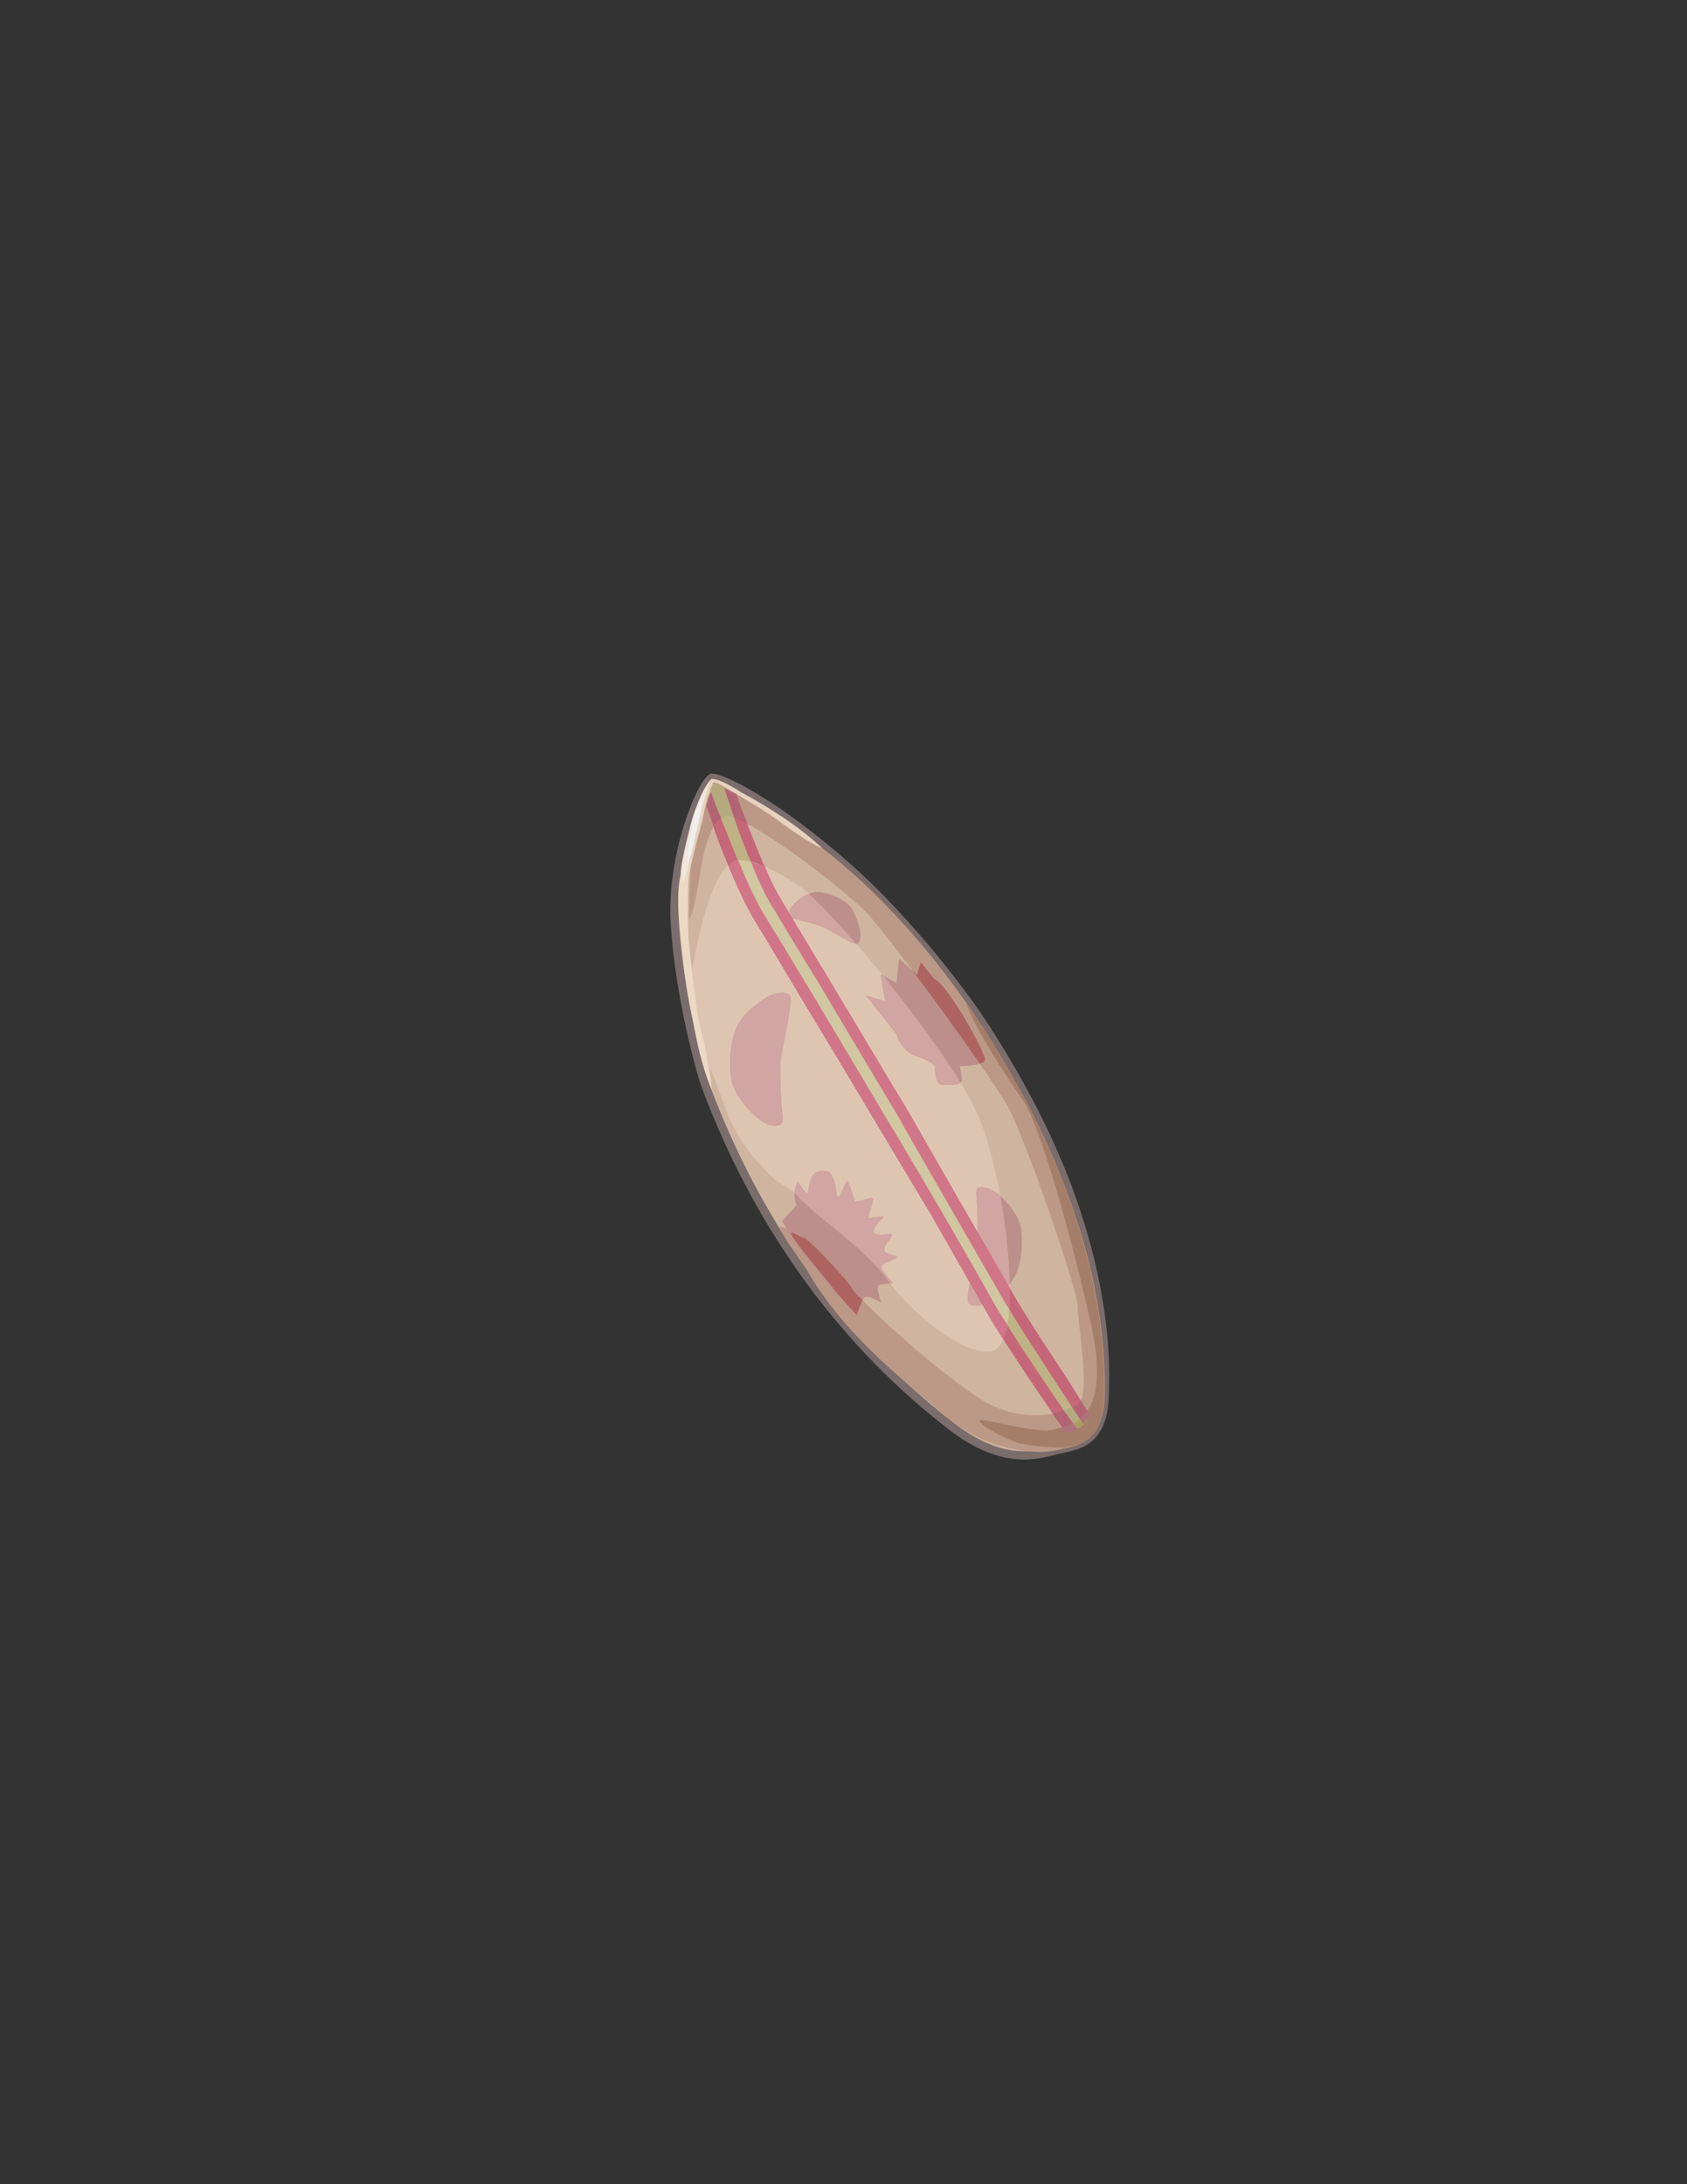 <?xml version="1.0" encoding="UTF-8"?>
<!DOCTYPE svg PUBLIC "-//W3C//DTD SVG 1.1//EN" "http://www.w3.org/Graphics/SVG/1.1/DTD/svg11.dtd">
<svg xmlns="http://www.w3.org/2000/svg" xml:space="preserve" width="2550px" height="3300px" version="1.1" style="shape-rendering:geometricPrecision; text-rendering:geometricPrecision; image-rendering:optimizeQuality; fill-rule:evenodd; clip-rule:evenodd"
viewBox="0 0 2550 3300"
 xmlns:xlink="http://www.w3.org/1999/xlink">
 <rect x="0" y="0" width="2550" height="3300" fill="#333333" stroke="none"/>
 <defs>
  <style type="text/css">
   <![CDATA[
    .str0 {stroke:#7B6D6C;stroke-width:12.5}
    .fil6 {fill:#E6D2BF}
    .fil7 {fill:#EBD9C5}
    .fil8 {fill:#F0E6DD}
    .fil9 {fill:#F0F0F0}
    .fil5 {fill:#D1A5A1}
    .fil3 {fill:#BD8F8B}
    .fil10 {fill:#A57E69}
    .fil0 {fill:#CFB59F}
    .fil4 {fill:#AD6461}
    .fil1 {fill:#BC9986}
    .fil2 {fill:#DEC5B1}
    .fil12 {fill:#D07688;fill-rule:nonzero}
    .fil15 {fill:#C56679;fill-rule:nonzero}
    .fil16 {fill:#B36474;fill-rule:nonzero}
    .fil18 {fill:#AE717E;fill-rule:nonzero}
    .fil17 {fill:#AB9C61;fill-rule:nonzero}
    .fil14 {fill:#B5AA7E;fill-rule:nonzero}
    .fil13 {fill:#BFB385;fill-rule:nonzero}
    .fil11 {fill:#D1C7A1;fill-rule:nonzero}
   ]]>
  </style>
 </defs>
 <g id="Surfboard">
  <path class="fil0 str0" d="M1484 1544c61,93 102,176 130,250 38,102 51,184 55,244 2,27 1,49 1,66 -1,80 -45,80 -73,87 -28,7 -80,25 -160,-37 -80,-62 -261,-218 -371,-515 -8,-22 -39,-134 -46,-244 -6,-103 39,-210 56,-220 12,0 49,18 94,48 40,27 87,64 129,103 96,90 171,196 185,218z"/>
  <path class="fil1" d="M1042 1390c19,-44 15,-140 55,-158 44,7 176,110 211,145 34,35 186,243 215,294 28,51 107,282 106,303 -1,21 21,135 0,148 -22,12 -68,28 -126,3 -57,-25 -207,-162 -216,-180 -5,-10 -43,-44 -84,-84 6,13 -28,-18 -24,-4 1,5 36,55 39,59 60,106 157,176 212,224 63,54 139,58 167,51 28,-7 72,-7 73,-87 0,-56 -3,-170 -67,-328 -27,-69 -67,-146 -122,-231 -14,-21 -78,-119 -174,-209 -88,-83 -209,-157 -231,-159 -18,13 -37,119 -34,213z"/>
  <path class="fil2" d="M1171 1782c71,44 146,117 173,155 27,38 110,114 156,104 47,-11 25,-222 -13,-334 -38,-112 -231,-330 -265,-358 -35,-27 -83,-53 -108,-49 -46,7 -71,185 -71,186 7,109 29,121 37,143 23,66 35,100 91,153z"/>
  <path class="fil3" d="M1121 1539c10,-13 31,-29 41,-34 9,-4 22,-8 31,-2 8,5 -11,78 -13,99 -2,22 1,72 3,85 1,13 -4,15 -19,13 -14,-3 -55,-38 -59,-73 -4,-36 2,-69 16,-88zm61 306l22 -24c0,0 -4,-11 -3,-20 1,-9 5,-16 5,-16 0,0 11,18 14,18 3,0 1,-12 7,-24 6,-13 21,-11 26,-8 13,12 9,37 15,38 17,-34 9,-33 25,7 36,-8 29,-14 19,25 46,-8 11,-1 8,21 17,12 41,-11 20,17 -19,25 43,12 0,28 -17,7 -2,16 10,32 -29,2 -26,0 -18,29 -29,-15 -25,-12 -37,19 -64,-70 -73,-77 -113,-142zm346 93c-8,11 -28,26 -36,30 -8,4 -20,7 -27,2 -8,-5 10,-70 12,-89 2,-19 0,-64 -1,-75 -2,-12 3,-14 16,-11 13,2 49,34 52,65 3,32 -3,61 -16,78zm-116 -459l-20 -25 -6 19 -27 -25 -4 37 -24 -13 7 41 -29 -9 46 58c0,0 7,27 31,34 23,8 27,14 27,14 0,0 -1,28 11,29 7,0 30,2 30,-8 -1,-9 -3,-20 -3,-20 0,0 38,-1 38,-10 1,-9 -56,-114 -77,-122zm-124 -106c5,9 11,26 12,32 1,7 1,17 -3,21 -4,4 -41,-20 -52,-25 -12,-5 -39,-12 -46,-13 -7,-1 -8,-5 -5,-14 4,-9 28,-30 48,-26 20,4 37,13 46,25z"/>
  <path class="fil4" d="M1379 1466c34,45 73,99 102,141 5,-1 8,-3 8,-6 1,-9 -56,-114 -77,-122l-20 -25 -6 19 -7 -7zm-75 498c-10,-9 -14,-13 -17,-19 -3,-7 -67,-77 -73,-75 -2,1 -22,-14 -18,-5 10,18 56,71 70,90 8,9 18,20 29,32 4,-11 6,-18 9,-23z"/>
  <path class="fil5" d="M1121 1539c10,-13 31,-29 41,-34 9,-4 22,-8 31,-2 8,5 -11,78 -13,99 -2,22 1,72 3,85 1,13 -4,15 -19,13 -14,-3 -55,-38 -59,-73 -4,-36 2,-69 16,-88zm223 398c1,1 1,2 2,2 1,0 3,0 4,0 -12,-16 -27,-25 -10,-32 43,-16 -19,-3 0,-28 21,-28 -3,-5 -20,-17 3,-22 38,-29 -8,-21 10,-39 17,-33 -19,-25 -16,-40 -8,-41 -25,-7 -6,-1 -2,-26 -15,-38 -5,-3 -20,-5 -26,8 -6,12 -4,24 -7,24 -3,0 -14,-18 -14,-18 0,0 -4,7 -5,16 21,31 103,79 143,136zm182 4c0,-41 -6,-89 -14,-135 -8,-6 -15,-10 -20,-11 -13,-3 -18,-1 -16,11 1,11 3,56 1,75 -2,19 -20,84 -12,89 7,5 19,2 27,-2 8,-4 25,-16 34,-27zm-74 -305c-32,-52 -76,-111 -118,-163l-3 -1 7 41 -29 -9 46 58c0,0 7,27 31,34 23,8 27,14 27,14 0,0 -1,28 11,29 6,0 21,2 28,-3zm-158 -210c-32,-37 -59,-65 -71,-75 -14,5 -26,17 -29,23 -3,9 -2,13 5,14 7,1 34,8 46,13 10,4 39,24 49,25z"/>
  <path class="fil6" d="M1039 1332c7,-33 15,-65 20,-82 4,-14 8,-39 11,-46 4,-10 6,-17 8,-22 1,-2 -1,-4 -2,-5 -10,7 -24,37 -34,77 -4,14 -11,44 -13,62 -1,10 6,9 10,16z"/>
  <path class="fil6" d="M1072 1181c7,1 10,1 16,4 6,3 51,30 70,42 19,12 52,40 85,55 -30,-30 -83,-64 -123,-85 -7,-5 -30,-19 -42,-20 -4,-1 -4,2 -6,4z"/>
  <path class="fil7" d="M1045 1260c-6,67 -7,136 -3,172 4,36 12,109 18,127 6,18 9,45 13,64 3,15 1,22 7,32 -9,-18 -21,-48 -32,-110 -3,-17 -11,-38 -21,-149 -2,-22 -3,-44 0,-65 4,-25 12,-49 18,-71z"/>
  <path class="fil8" d="M1044 1246c-4,15 -10,48 -12,54 -2,6 -2,30 1,32 2,1 24,-92 27,-106 3,-13 13,-47 13,-47 0,0 -20,31 -29,67z"/>
  <path class="fil9" d="M1062 1203c-2,14 -4,29 -6,33 -2,5 -11,59 -14,61 -2,3 -2,2 -3,3 4,-39 10,-74 23,-97z"/>
  <path class="fil10" d="M1481 2146c2,-4 90,21 111,14 20,-6 90,-8 58,-155 -32,-146 -79,-304 -102,-340 -13,-20 -67,-95 -88,-150 10,14 17,25 21,30 183,280 188,483 188,558 -1,74 -33,79 -60,84 -25,0 -47,-2 -67,-6 -20,-5 -65,-30 -61,-35z"/>
  <path class="fil11" d="M1106 1196c19,58 48,131 73,172 40,66 188,314 192,321l0 0 74 128 83 144c19,34 70,116 115,184 -5,10 -14,13 -23,17 -46,-67 -94,-142 -117,-182l-85 -149 -75 -125 0 0c-1,-1 -149,-249 -192,-320 -28,-46 -57,-126 -78,-186 3,-5 3,-15 6,-16 5,0 13,6 27,12z"/>
  <path class="fil12" d="M1113 1200c8,25 17,46 28,74 14,35 29,69 43,91 13,22 39,65 68,113 48,80 104,174 120,200l0 0 78 136 0 0 83 144c12,21 41,66 72,113 19,28 25,41 42,66 -3,6 -5,10 -9,15 -18,-26 -27,-41 -47,-71 -31,-48 -60,-93 -73,-115l-83 -144 0 0 -73 -127 0 -1c-3,-5 -69,-115 -124,-208 -29,-47 -55,-90 -68,-112 -14,-23 -30,-58 -44,-94 -14,-34 -21,-61 -31,-89 6,3 10,5 18,9zm498 965c-6,-10 -7,-11 -14,-21 -43,-63 -84,-124 -104,-159l-85 -149 -75 -125 0 0c-3,-5 -67,-113 -123,-205 -28,-47 -54,-91 -69,-115 -14,-24 -31,-60 -46,-98 -14,-33 -17,-47 -27,-75 3,-9 5,-17 7,-21 10,29 20,52 35,90 15,37 31,72 45,95 15,24 41,67 70,115 57,95 122,205 123,206l0 0c55,92 107,181 159,274 20,34 61,95 103,157 8,11 11,15 18,25 -6,3 -12,4 -17,6z"/>
  <path class="fil13" d="M1106 1196c19,58 48,131 73,172 40,66 188,314 192,321l0 0 74 128 83 144c19,34 70,116 115,184 -5,10 -14,13 -23,17 -46,-67 -94,-142 -117,-182l-85 -149 -75 -125 0 0c-1,-1 -149,-249 -192,-320 -28,-46 -57,-126 -78,-186 3,-5 3,-15 6,-16 5,0 13,6 27,12z"/>
  <path class="fil14" d="M1106 1196c4,14 10,29 16,45 -10,-5 -19,-8 -25,-9 -4,2 -7,4 -11,7 -4,-13 -9,-26 -13,-39 3,-5 3,-15 6,-16 5,0 13,6 27,12zm522 926c5,8 10,15 15,23 -5,10 -14,13 -23,17 -6,-9 -13,-19 -19,-29 11,-3 20,-7 27,-11z"/>
  <path class="fil15" d="M1113 1200c8,25 17,46 28,74 14,35 29,69 43,91 13,22 39,65 68,113 48,80 104,174 120,200l0 0 78 136 0 0 83 144c12,21 41,66 72,113 19,28 25,41 42,66 -3,6 -5,10 -9,15 -18,-26 -27,-41 -47,-71 -31,-48 -60,-93 -73,-115l-83 -144 0 0 -73 -127 0 -1c-3,-5 -69,-115 -124,-208 -29,-47 -55,-90 -68,-112 -14,-23 -30,-58 -44,-94 -14,-34 -21,-61 -31,-89 6,3 10,5 18,9zm498 965c-6,-10 -7,-11 -14,-21 -15,-22 -30,-44 -44,-65 -25,-38 -47,-71 -60,-94l-85 -149 -75 -125 0 0c-3,-5 -67,-113 -123,-205 -28,-47 -54,-91 -69,-115 -14,-24 -31,-60 -46,-98 -14,-33 -17,-47 -27,-75 3,-9 5,-17 7,-21 10,29 20,52 35,90 15,37 31,72 45,95 15,24 41,67 70,115 57,95 122,205 123,206l0 0c55,92 107,181 159,274 20,34 61,95 103,157 8,11 11,15 18,25 -6,3 -12,4 -17,6z"/>
  <path class="fil16" d="M1113 1200c5,16 11,30 17,45 -7,-4 -14,-7 -20,-9 -5,-16 -10,-30 -15,-45 6,3 10,5 18,9zm520 916c4,6 9,13 14,21 -3,6 -5,10 -9,15 -7,-10 -12,-18 -17,-26 3,-2 5,-3 8,-4 2,-2 3,-4 4,-6zm-554 -867c3,-5 6,-9 11,-13 -6,-13 -11,-25 -15,-39 -2,4 -4,12 -7,21 5,12 8,21 11,31zm529 882c-5,2 -11,3 -17,5l6 8c7,10 8,11 14,21 5,-2 11,-3 17,-6 -7,-10 -10,-14 -18,-25l-2 -3z"/>
  <path class="fil17" d="M1615 2154c8,-3 16,-8 24,-16 1,2 3,5 4,7 -5,10 -14,13 -23,17 -2,-2 -3,-5 -5,-8z"/>
  <path class="fil18" d="M1606 2157c5,-2 10,-4 16,-6l6 8c-6,3 -12,4 -17,6 -2,-4 -4,-6 -5,-8zm27 -13c3,-4 7,-8 11,-13 1,2 2,4 3,6 -3,6 -5,10 -9,15 -2,-3 -4,-6 -5,-8z"/>
  <path class="fil11" d="M1148 1306c10,24 21,46 31,62 40,66 188,314 192,321l0 0 74 128 81 142c0,20 -2,38 -5,52 -7,-12 -13,-22 -18,-31l-85 -149 -75 -125 0 0c-1,-1 -149,-249 -192,-320 -14,-23 -28,-53 -41,-85 1,0 2,-1 4,-1 9,-1 21,1 34,6z"/>
  <path class="fil12" d="M1156 1309c9,22 19,42 28,56 13,22 39,65 68,113 48,80 104,174 120,200l0 0 78 136 0 0 77 133c0,11 -1,22 -1,32 -3,-5 -6,-9 -8,-13l-83 -144 0 0 -73 -127 0 -1c-3,-5 -69,-115 -124,-208 -29,-47 -55,-90 -68,-112 -12,-18 -24,-44 -35,-72 6,2 14,4 21,7zm361 715c2,-6 4,-13 6,-22 -6,-9 -11,-18 -16,-25 -52,-93 -104,-182 -159,-274l0 0c-1,-1 -66,-111 -123,-206 -29,-48 -55,-91 -70,-115 -12,-20 -26,-50 -39,-82 -1,0 -2,0 -2,0 -5,1 -9,3 -13,7 13,33 27,63 40,84 15,24 41,68 69,115 56,92 120,200 123,205l0 0 75 125 85 149c6,11 14,24 24,39z"/>
 </g>
</svg>
